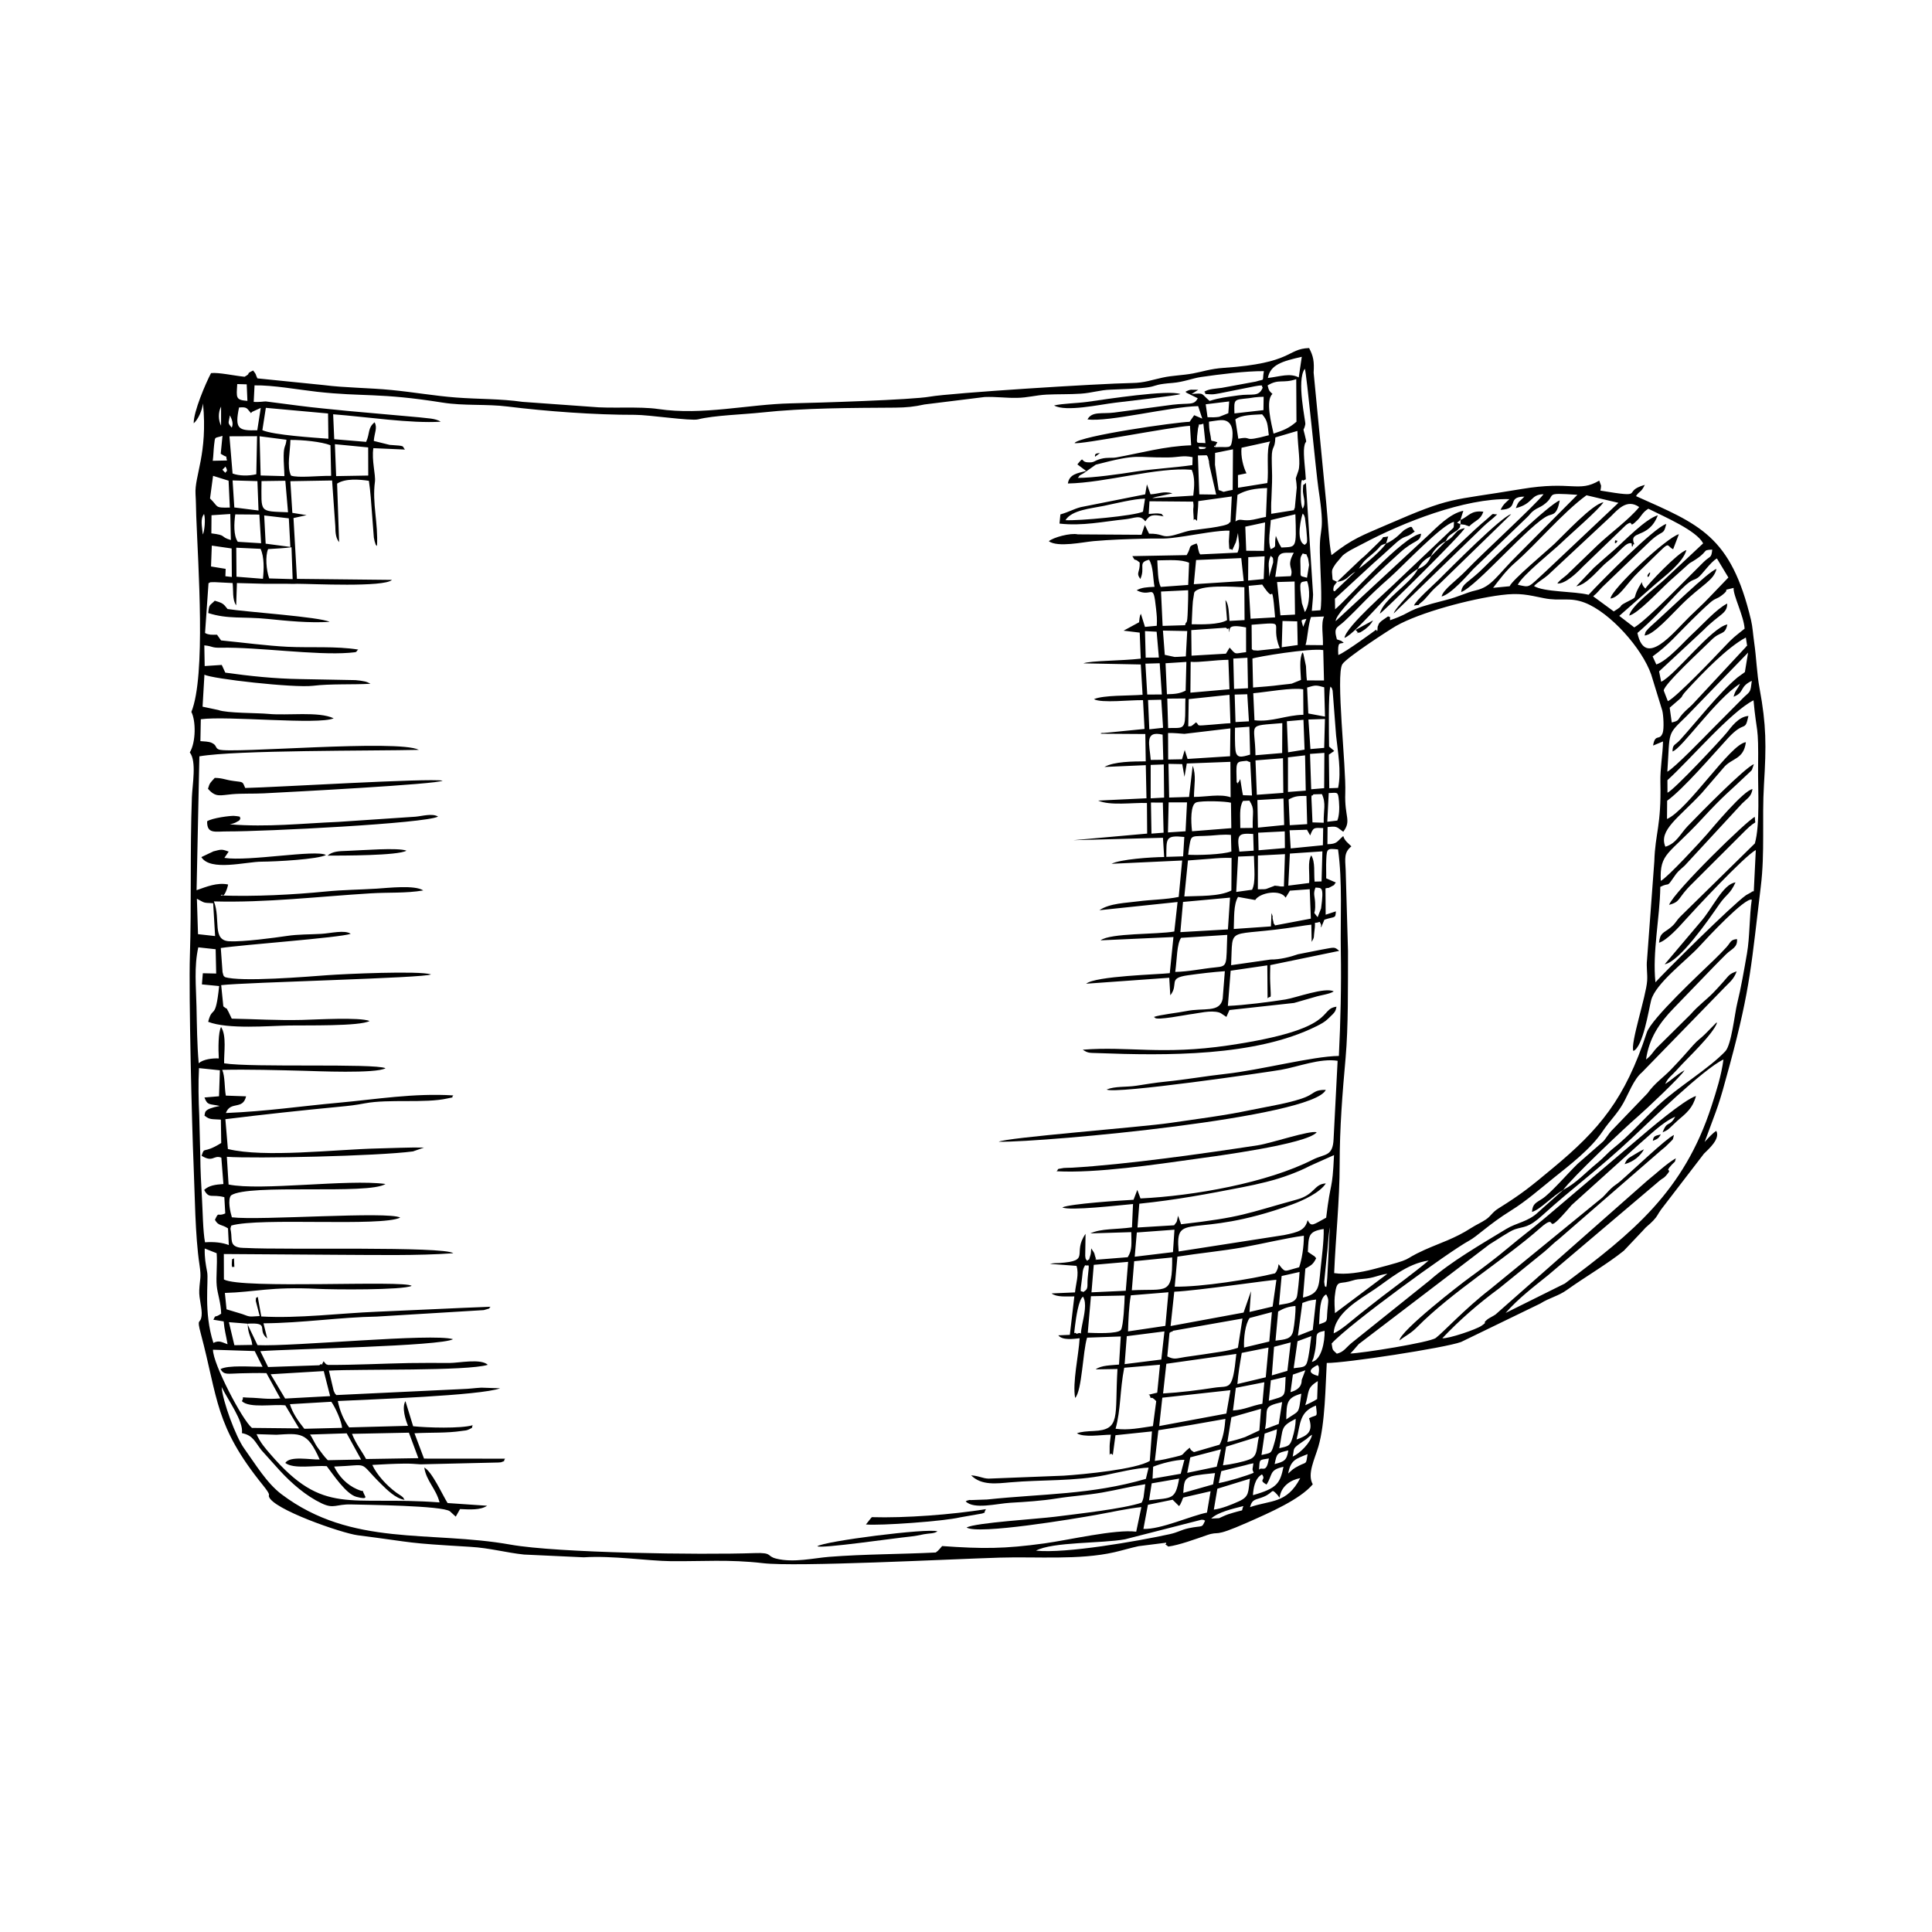 <?xml version="1.0" encoding="UTF-8"?>
<!-- Uploaded to: ICON Repo, www.svgrepo.com, Generator: ICON Repo Mixer Tools -->
<svg fill="#000000" width="800px" height="800px" version="1.1" viewBox="144 144 512 512" xmlns="http://www.w3.org/2000/svg">
 <g fill-rule="evenodd">
  <path d="m418.55 554.94c4.375-2.371 17.496-1.883 23.605-3.016l20.203-5.168c0.785-0.031 0.645 0.098 1 0.238-0.941 2.102-0.516 1.18-4.375 2.004-2.133 0.465-2.617 1.051-5.117 1.598-8.527 1.855-27.402 5.156-35.316 4.344zm46.426-8.508c1.805-1.707 5.731-2.609 8.539-3.312-0.871 1.855 1.043 0.527-4.016 2.172-0.832 0.277-1.746 0.742-2.43 1.043zm-1.121-1.578c-4.285 0.844-12.219 4.504-16.84 4.324l1.199-6.398 6.547-1.34 1.695 1.688c0.484-0.676 0.039 0.141 0.676-1.18 0.426-0.914-0.09-0.039 0.457-1.09l7.231-1.668-0.961 5.664zm1.824-0.785 0.934-5.543 8.637-2.656c-0.516 3.5-0.078 4.731-2.965 6.012-2.121 0.941-4.344 1.863-6.606 2.191zm-17.168-2.481 0.703-4.484 7.269-1.258c-1.012 5.664-1.844 5.039-7.973 5.742zm26.758 1.816c0.613-2.312 1.566-1.863 3.688-2.777 2.699-1.152 1.797-2.371 3.551-0.504l0.594 0.785c0.375-3.066 2.984-4.742 5.473-5.188-3.57 6.844-7.797 5.773-13.309 7.688zm-9.797-6.019-7.902 2.25c0.238-2.508 0.07-3.816 2.332-4.422 1.27-0.348 4.699-0.703 6.09-0.832l-0.516 3.004zm10.57 2.848c0.117-1.934 0.535-4.504 2.398-5.504 1.238 1.625-1.191 1.289 1.191 2.699 1.715-2.598 0.605-3.887 4.504-4.711-0.891 4.332-1.656 5.703-8.094 7.516zm-9.066-3.195 0.676-3.172 6.277-1.547c0.883-0.238 1.23-0.355 2.231-0.535-0.188 1.734-0.426 1.367 0.078 2.519-1.715 0.742-6.555 2.231-9.262 2.738zm10.68-3.539c0.219-2.856-0.129-2.547 2.609-2.996-0.645 4.246-1.875 1.984-2.609 2.996zm7.727 1c0.645-3.609 2.055-3.898 5.137-5.137-0.438 2.914-0.207 1.992-2.269 3.055-1.695 0.871-1.773 1.102-2.867 2.082zm-28.492 0.07-7.457 1.301 0.16-3.172c1.855-0.785 5.91-1.875 8.281-1.836l-0.98 3.711zm24.902-2.57c0.594-2.965 0.664-2.926 3.621-3.621-0.398 2.637-1.082 2.957-3.621 3.621zm-15.363 0.695-7.805 1.625 0.812-4.106 8.133-2.133zm1.676-0.367 0.832-4.949 8.699-2.707c-0.723 2.996-0.238 5.176-2.418 6.051-1.797 0.723-5.066 1.359-7.109 1.605zm18.465-2.32c0.465-2.074-0.059-1.992 1.637-3.262l2.043-1.41c0.098-0.078 0.219-0.199 0.316-0.277 0.742-0.594 0.238-0.27 1.141-0.844-0.355 2.102-3.195 4.938-5.137 5.793zm-8.262-0.418 0.832-5.672 3.262-1.152c-0.098 1.586-0.418 2.719-0.824 4.106-0.723 2.5-0.824 2.121-3.273 2.719zm-252.15-5.426 9.719-0.316 3.816 6.941-8.816 0.18c-1.062-1.051-1.598-1.914-2.449-3.016-1.109-1.43-1.539-2.809-2.269-3.789zm11.129-0.18 15.074-0.309 2.508 6.754-13.855 0.227c-1.27-2.34-2.648-3.918-3.731-6.676zm231.98 2.16 1.062-6.555 7.856-2.242-0.445 5.731-3.789 1.766c-1.586 0.535-2.996 0.953-4.68 1.301zm13.754 1.656c1.109-5.344 0.188-5.691 4.344-7.797 0.012 1.766-0.398 3.551-0.832 5.008-0.664 2.211-1.051 2.223-3.512 2.785zm-15.828-0.941-6.785 1.973c-1-0.633-0.793-0.586-1.129-1.18l-0.891 0.762c-1.328 1.238-0.527 1.09-3.004 1.688-1.895 0.457-3.461 0.832-5.344 1.051l0.941-8.133c3.254-0.484 6.117-0.973 8.895-1.438l8.867-1.559c-0.168 2.34-0.594 5.129-1.547 6.832zm23.711-7.012c1.238 3.688-0.566 4.652-3.301 5.633 1.051-4.285 0.742-7.309 5.137-8.996 0.406 3.473 0.355 2.211-1.836 3.363zm-8.023 1.516-3.629 1.367c0.992-5.644-1.012-5.852 4.531-7.172l-0.902 5.801zm1.992-1.211c0.078-4.484 0.16-5.742 3.988-6.812-0.785 5.762-0.406 4.266-3.988 6.812zm-264.04-4.027 10.969-0.645c0.973 1.34 2.758 5.148 2.836 6.914l-9.988 0.246c-1.773-2.211-3.164-4.305-3.816-6.516zm269.08 0.27c1.121-3.609 0.219-4.461 3.312-6.387l-0.168 4.75c-1.09 0.695-2.094 1.16-3.144 1.637zm-11.367-0.387c-3.043 0.555-4.652 1.578-7.797 1.785l0.762-6 7.547-1.488-0.516 5.703zm1.695-0.793 0.555-5.426 3.906-0.902c-0.297 5.644 0.27 4.898-4.461 6.328zm-11.246 3.391-17.793 3.312 0.824-7.516 18.059-1.992-1.09 6.199zm-18.316-5.535-2.312 0.555c0.109 0.059 0.309 0.051 0.375 0.277 0.426 1.469-0.09-0.484 1.668 1.418l-0.871 6.606c-3.324 0.465-6.555 1.18-9.898 0.703 1.418-5.156 1.109-10.145 2.289-16.164l9.48-0.812-0.734 7.418zm35.316-0.148 0.633-4.641 3.301-1.141-0.961 2.547c-0.07 0.227 0.336 2.359-2.977 3.234zm-270.27-4.731 14.074-0.844 1.688 6.637-11.922 0.645zm277.62 0.445c-3.066-0.793-2.191-1.926-0.16-2.906 0.219 0.426 0.316 0.051 0.367 1.121 0.031 0.594-0.129 1.25-0.207 1.785zm-41.117 4.641 0.863-7.863 18.547-2.617c-1.023 10.164-1.754 8.32-5.832 8.957-3.969 0.625-9.172 1.281-13.578 1.527zm32.938-5.988-4.117 1.199 0.586-7.566 4.422-1.172zm-284.73-5.602 11.066 0.355 2.082 4.164c-2.926 0.031-9.203-0.504-11.156 0.633 1 1.617 1.836 1.18 5.258 1.102 2.352-0.059 4.57-0.109 6.922-0.051l3.68 6.695c-3.539 0.328-5.324-0.129-8.23-0.188-2.727-0.07-1.129-0.445-1.953 0.922 1.965 1.953 8.508 0.723 11.516 1.121l3.641 6.098-12.496-0.129c-2.609-2.152-10.363-17.02-10.324-20.727zm279 7.309-7.516 1.785c0.219-2.785 0.625-5.117 1.16-8.25l7.082-1.418-0.723 7.883zm12.219-4.074c0.664-1.816 0.109 0.207 0.613-1.836 1.301-5.316-0.547-5.731 2.766-6.406 0.078 2.957-0.852 7.707-3.383 8.242zm-4.82 1.668 1.023-7.152 3.641-1.348c-0.227 2.012-0.477 3.945-0.785 5.582-0.527 2.777-0.883 2.547-3.879 2.914zm-35.078-2.301-9.719 1.219 0.574-7.41 9.977-1.27-0.832 7.457zm-247.09-9.898 4.969 0.398c0.078 2.965 0.941 3.324 1.219 5.625l-4.742 0.078-1.449-6.098zm267.39 6.793c-2.977 0.973-5.504 1.141-8.797 1.688-1.449 0.238-3.363 0.465-5.109 0.734-2.461 0.367-2.848 0.805-4.809-0.148l0.586-6.238c0.258-0.09 0.457-0.426 0.535-0.289 0.078 0.129 0.309-0.219 0.418-0.27l18.387-3.242zm8.312-1.668-6.684 1.598c-0.117-2.59 0.309-6.188 1.477-7.836l5.902-1.559zm-48.102-2.32 0.844-9.688 8.938-0.18c-0.02 1.598-0.336 8.242-1 9.105-0.852 1.129-7.043 0.832-8.777 0.762zm-2.957 0.297c-0.496-0.934-0.852 1.191-0.406-2.25 0.258-2.023 0.922-6.844 2.102-7.617 1.07 1.727 0.328 4.723-0.258 7.644-0.762 3.797 0.465 1.289-1.438 2.223zm62.578-1.051-3.926 1.547 1.18-8.699c1.715-0.594 1.516-0.633 3.641-0.902l-0.891 8.055zm-9.867 2.848 0.703-7.727c1.508-0.883 2.719-1.301 4.582-1.469 0.109 1.508-0.277 4.949-0.586 6.527-0.457 2.34-2.191 2.332-4.699 2.668zm11.543-4.332c0.238-3.648 0.117-6.973 1.883-7.934 0.793 1.457 0.566 1.457 0.328 4.254-0.277 3.152 0.297 2.816-2.211 3.68zm-40.73 0.406-9.898 1.469c0.098-3.164 0.227-6.656 0.742-9.559l9.969-0.812-0.812 8.906zm30.109-5.555 0.703-7.656 4.75-1.07c-0.039 1-0.496 6.129-0.762 6.742-0.676 1.586-2.809 1.625-4.691 1.984zm-1.688 0.438-6.129 1.438 0.406-5.516-1.973 5.672-19.34 3.57 0.973-9.094c6.012-0.246 26.332-3.262 27.066-3.144l-1 7.07zm16.523 1.746c-0.078-1.23-0.188-3.172-0.059-4.363 0.484-4.562 1.031-3.301 3.75-4.008 1.746-0.457 1.516-0.555 3.602-0.695 3.262-0.227 3.938-1.023 6.613-1.367zm-55.438-5.93-9.086 0.418 0.605-7.289 9.105-0.793-0.625 7.668zm-11.336 0.355c-0.477-0.754-0.953 1.289-0.258-3.68 0.199-1.41 0.051-2.223 0.824-3.441 1.102 0.387 1.141-1.129 0.695 3.254-0.246 2.379 0.375 3.016-1.258 3.867zm-232.75-11.555 3.164 1.25c0.227 3.086-0.219 6.238 0.02 8.648 0.207 2.16 1.109 4.441 1.172 7.379-1.953 1.348-1.289 0-2.062 1.598l2.727 0.445c0.199 2.352 0.633 3.668 1.031 6.051-1.496-0.504-2.231-1.141-3.75-0.348-2.668-8.191-1.219-16.473-1.656-18.773-0.406-2.184-0.703-3.758-0.645-6.246zm245.69 11.066 0.625-7.695 10.066-1c0.07 10.207-1.289 8.23-10.691 8.699zm53.496 11.414c0.238-5.344 6.766-8.938 10.762-11.613 3.828-2.559 8.578-6.863 14.41-7.676-4.164 3.481-8.312 6.457-12.406 9.602-2.371 1.824-3.828 3.016-6.012 4.731-1.586 1.25-4.898 4.215-6.754 4.957zm-1.984-12.227c-0.289-0.457-0.328 0.418-0.527-1.438l0.633-6.277c0.328-2.352 0.477-6.387 0.891-8.191-0.309 2.629-0.586 14.914-1 15.906zm-6.16 2.758 0.633-7.676c1.469-0.883 1.973-0.961 2.875-2.758-0.703-0.844-0.219-0.309-0.953-0.844l-1.258-0.852c0.219-4.293 0.078-5.387 4.195-6.051 0.09 3.113-0.516 7.559-0.844 10.762-0.465 4.582-0.289 6.387-4.652 7.418zm-1.012-8.043c-3.699 0.98-3.519 1.32-4.57 0.27l-0.871-1.09c-0.098 0.445-0.117 0.883-0.289 1.289-0.387 0.922-0.227 0.527-0.664 1.141-6.328 1.559-19.527 3.66-26.578 3.531l0.715-7.953c5.883-0.934 11.801-1.477 17.324-2.461 5.285-0.953 11.555-2.488 16.184-3.086 0.02 3.004-0.555 6.367-1.25 8.359zm-33.434-4.008-10.137 1.219 0.555-6.426 9.977-0.734-0.398 5.941zm2.16-7.379-0.812-2.262c-0.484 2.203-0.16 1.27-1.043 2.527l-9.711 0.594 0.484-6.309c9.84-1.012 18.168-2.59 27.344-4.375 4.137-0.805 8.59-1.824 12.535-3.324 2.031-0.762 3.473-1.359 5.484-2.398l6.238-2.785c-0.477 10.078-0.832 6.129-2.082 16.582-3.473 1.855-3.898 2.59-4.918 0.656-0.664 2.699-2.441 3.172-6.238 3.957l-27.938 4.344c-1-11.129 3.539-2.816 30.02-12.438 2.894-1.051 7.43-3.144 8.984-5.594-3.144 0.141-2.856 2.938-7.598 4.246-13.766 3.797-14.469 4.691-30.754 6.574zm-258.83-33.602c0.812 2.172 1.348 1.645 4.055 2.242-4.523 0.883-3.758 1.746-4.055 2.547 1.418 1.16 1.883 0.902 4.356 1.082l0.09 6.188c-4.898 3.074-4.375 0.754-5.195 3.391 3.094 1.902 3.133-0.316 5.227 0.496l0.547 6.992c-2.152 0.148-3.848 0.375-5.098 1.559 1.32 2.488 2.004 1.043 5.344 1.926l0.246 4.293c-2.203 1.012-1.605-0.723-2.738 1.707 0.953 1.695 1.656 1.082 3.461 2.262l0.219 4.422c-1.688-0.656-3.797-0.902-6.309-0.734-0.555-2.875-0.613-8.41-0.805-11.594-0.219-3.957-0.426-7.34-0.445-11.336l-0.277-10.652c-0.188-4.008-0.289-8.59-0.07-12.574l5.535 0.574-0.227 6.883zm344.8 57.125c3.492-3.969 7.43-6.914 11.266-10.016l29.672-25.152c0.844-0.664 0.973-0.535 1.625-1.281 2.094-2.398-0.844-0.316 1.527-2.894 0.863-0.934 0.723-0.348 1.043-1.668-2.418 1.379-5.137 3.988-7.527 5.891l-40.254 35.504c-0.695 0.477-1.766 0.98-2.102 1.258-1.816 1.488 0.445 0.309-1.637 1.746-1.41 0.973-8.656 3.43-10.363 3.293 4.594-4.859 9.492-9.113 15.074-13.23l11.871-9.621c1.387-1.141 2.418-2.269 3.926-3.422l27.242-23.645c0.914-0.742 1-0.773 1.797-1.598 1.348-1.41 1.109-0.754 1.477-2.359-2.121 0.961-11.148 9.629-14.203 12.25-1.051 0.914-1.539 1.051-2.527 2.004-0.992 0.961-1.172 1.281-2.211 2.301l-29.871 24.418c-6.379 4.91-12.438 11.426-14.301 12.824-1.578 1.191-19.648 4.066-22.652 4.125 0.891-0.891 1.32-1.477 2.231-2.5l34.641-26.422c1.688-0.992 5.277-3.5 6.754-3.996 2.519-0.844 3.473-0.227 7.438-3.848 7.856-7.152 14.422-11.762 23.672-20.441 4.484-4.203 18.961-18.309 24.148-20.707-0.574 4.332-1.883 8.379-3.144 12.277-7.328 22.703-20.918 33.641-38.887 47.09l-15.73 7.816zm-87.531-90.398c0.496-3.43 0.387-7.398 1.559-9.035l12.227-0.785c-0.316 8.133 0.227 8.293-3.164 8.617-3.648 0.355-6.973 1.129-10.621 1.199zm-259.27-19.391c2.211 1.129 1.418 1.051 4.312 1.18l0.516 8.707-4.531-0.504zm284.63 7.328-9.848 0.684c0.141-2.887-0.117-6.387 1.129-8.5l4.551 0.824c1.23-1.984 6.703-2.926 8.062-0.625l0.902-1.469c0.051-0.078 0.148-0.258 0.227-0.387l5.258-0.387 0.297 7.797-9.48 1.797c-0.961-1.688 0.07 0.961-0.594-1.586-0.246-0.941 0.238-0.227-0.355-1.688zm-11.395 0.793-12.605 0.723 0.703-8.004 12.457-1.141zm23.773-3.234c-1.598-2.113-0.477 0.051-0.664-3.84-0.078-1.773-0.586-2.34 0.098-4.016 1.668 0.148 2.269-0.348 1.477 5.535l-0.914 2.32zm-35.324-5.504 0.961-9.531c2.004-0.148 4.621-0.348 5.871-0.445 1.844-0.16 3.797-0.316 5.684-0.227l-0.051 8.629c-3.234 1.676-8.648 1.387-12.465 1.578zm13.754-1.191 0.496-9.371 4.195-0.168c0.051 3.293 0.504 7-0.496 8.957l-4.195 0.586zm12.637-1.457c-1.219 0.059-1.281-0.109-1.559-0.117-1.449-0.078-0.289-0.246-1.379 0.117-2.102 0.715-1.172 0.773-3.969 0.754l0.02-8.945 7.16-0.367-0.277 8.559zm6.684-0.914-5.523 0.703 0.418-8.5 8.617-0.586-0.219 7.965-1.844 0.051c-0.246-2.281 0.238-5.148-0.891-6.953-1.031 1.637-0.355 4.781-0.555 7.32zm-32.055-7.488c0.109-0.934 0.16-1.367 0.309-2.289 0.555-3.254 0.484-2.441 5.664-2.785 1.211-0.078 3.41-0.367 5.356-0.18l0.117 4.394c-2.352 0.824-8.875 1.012-11.445 0.863zm13.566-0.824c-0.754-4.66-0.199-4.91 3.66-4.68l0.129 4.422zm-14.914 1.25-4.441 0.141c0.039-4.871-0.316-5.801 4.762-5.277l-0.316 5.137zm20.004-1.605-0.109-4.66 7.043-0.355 0.039 4.422zm8.508-0.496-0.289-4.809 4.602-0.141 0.852 1.508c0.832-2.184 0.98-2.043 3.441-1.953l-0.07 4.551-8.539 0.844zm-37.031-12.16 3.152 0.02 0.199 7.973-3.215 0.246-0.141-8.242zm10.891 7.617c-0.328-2.688-0.426-7.141 1.129-7.656 1.508-0.496 7.727-0.309 9.184 0.09l0.09 6.742zm17.316-8.281 6.914-0.398 0.18 7.023-6.953 0.695zm-3.816 0.238 1.695-0.078c1.508 2.332 0.773 2.867 0.883 7.231l-3.293 0.039c0.031-3.035-0.348-5.434 0.715-7.191zm12.098-0.387c1.824-0.992 2.648-0.922 4.711-0.941l0.199 7.477-4.621 0.289zm6.555-1.359 2.262-0.059c1.16 2.559 0.398 4.117 0.477 7.586l-2.977-0.09c-0.07-1.387-0.098-2.578-0.16-3.809-0.258-4.93-0.078-2.59 0.398-3.629zm6.336 6.953-2.648 0.316 0.375-7.606c2.461-0.098 2.469-0.457 2.719 2.242 0.168 1.797 0.051 3.906-0.445 5.047zm-40.215 2.836-4.66 0.309 0.18-7.965h4.871l-0.387 7.656zm-9.242-17.582 3.473-0.129 0.09 8.785-3.559 0.199v-8.855zm36.387-2.004 4.531-0.535 0.18 9.352-4.711 0.355zm5.84-0.914 3.809-0.277-0.059 9.352-3.43 0.297-0.316-9.371zm-14.449 1.715 7.289-0.574 0.09 9.184-7.023 0.504zm-4.988 5.82c-0.141-5.008-0.258-5.426 1.707-5.613 1.688-0.168 0.574-0.098 1.895 0.246l0.457 8.848-2.379-0.07c-0.117-0.297-0.547-3.125-0.734-4.293-0.09 0.168-0.348 0.734-0.398 0.773-0.863 0.715 0.496 0.605-0.547 0.109zm-12.613 3.867-5.277 0.16-0.18-8.926 3.648 0.07 0.594 3.371 0.613-3.539 11.555-0.438 0.059 9.391c-2.707-0.973-6.773-0.07-9.719-0.098 0.031-3.086 0.656-5.723-0.336-8.25l-0.961 8.262zm-7.012-16.512 0.18 6.664-3.324 0.039c-0.309-4.055-1.773-7.856 3.144-6.703zm19.191-1.824 3.797-0.27 0.207 7.387c-2.332 0.703-3.582 1.023-3.887-1.152-0.16-1.141-0.16-4.699-0.117-5.969zm14.055 6.508-0.316-8.23 4.394-0.387 0.297 7.914zm-28.105 1.844-3.668 0.07-0.031-7.023c1.438-0.059 3.441 0.168 4.324 0.219l12.199-1.449-0.09 7.379-11.258 0.715-0.762-2.371zm38.977-3.363c-0.039-2.758-0.246-14.371 0.367-15.898 0.277 0.406 0.277 0.039 0.574 1.062l0.914 11.902c0.438 4.324 1.449 9.41 0.535 13.883l-2.34 0.09-0.109-8.906 1.43-0.98-1.367-1.152zm-12.398-6.219-0.039 7.926-7.07 0.594c-0.098-8.699-2.59-7.695 7.109-8.52zm6.922-0.953 4.375-0.141-0.199 7.656-3.641 0.316-0.535-7.836zm-37.18 2.269-0.227-7.805 4.809-0.039c-0.078 1.598 0.02 4.492-0.148 5.832-0.297 2.5-1.637 1.875-4.434 2.012zm17.633-8.875 3.344-0.09 0.438 7.18-3.559 0.188-0.219-7.281zm-12.297 8.43 0.117-7.231 10.809-1.141 0.246 7.527c-1.645 0.07-2.984 0.238-4.551 0.355-5.129 0.398-3.402 0.367-4.551-0.594-0.059 0.059-0.902 0.754-0.914 0.762-0.586 0.277 0.129 0.219-1.16 0.316zm127 17.574-0.02-3.312c5.941-5.406 16.762-18.109 22.82-21.176 0.832 9.195 1.359 5.969 1.211 17.781-0.07 5.801 0.555 15.094-0.852 20.141l-19.488 19.133c-1.605 1.559-1.32 1.934-2.977 3.262-1.695 1.359-2.688 1.27-2.938 3.926 2.023-0.586 5.316-4.184 6.734-5.793 2.289-2.578 15.957-17.258 18.914-18.766l-0.535 10.898c-0.328 0.09-0.527 0.059-0.594 0.246l-1.457 0.812c-3.641 2.539-21.996 20.777-24.012 23.09-0.844-8.031 1.16-16.93 1.289-25.289 2.57-1.309 1.578 0.348 3.473-2.418 1.211-1.773 1.238-1.617 2.996-3.215l15.195-16.453c1.469-1.469 2.441-1.797 2.766-3.828-2.301 0.309-10.395 10.016-12.109 12.012-1.516 1.754-10.531 11.562-12.199 12.309-0.309-7.496 2.082-6.852 10.918-16.422 6.059-6.566 7.238-7.18 11.98-11.754 1.645-1.586 1.012-0.684 1.773-2.738-2.269 0.812-14.094 12.812-17.516 16.383-1.945 2.012-3.004 4.613-5.93 5.484-1.883-4.394 3.59-7.707 9.629-14.211l5.762-6.695c2.152-2.668 5.336-2.094 5.941-6.793-4.066 0.387-15.273 17.852-20.906 20.352l0.039-4.84c4.383-3.203 11.949-12.039 16.105-16.562 4.551-4.957 4.461-1.379 5.434-5.902-2.656 0.16-4.641 3.066-5.754 4.441-1.496 1.844-14.082 15.324-15.699 15.887zm-95.504-27.867c2.289-0.684 2.281-0.676 4.531-0.07l0.207 7.766-4.422-0.824zm-13.945 8.668-0.328-7.16c3.738-0.336 10.312-1.566 13.238-1.043l0.051 6.754c-4.551 0.059-8.391 1.992-12.961 1.449zm-28.215-5.367 3.512-0.078 0.477 7.438-3.648 0.406-0.336-7.766zm109.98 129.87-6.547 5.832c-2.648 2.57-5.754 2.797-8.527 4.492-6.863 4.184-14.578 8.598-20.23 13.578l-20.777 16.652c-1.477 1.219-1.945 2.32-3.859 2.809-1.301-1.219-1.051-0.805-1.379-2.699 4.723-5.207 31.281-24.465 36.348-27.203 2.312-1.238 5.195-4.312 11.195-8.043 4.008-2.488 7.734-5.773 11.215-8.57 4.324-3.473 9.859-7.668 13.043-12.398 1.992-2.965 3.797-4.484 5.516-7.539 1.289-2.301 2.777-6.336 4.891-8.074l22.027-22.641c1.281-1.34 2.352-2.074 3.106-4.156-2.012 0.664-2.043 1.102-3.461 2.676-0.973 1.082-1.695 1.914-2.699 2.938-1.953 2.004-3.887 3.312-6.07 5.801l-8.816 8.719c-1.211 1.23-1.488 2.113-2.977 3.223 0.805-5.602 3.473-9.609 7.32-13.578l10.551-10.93c1.27-1.258 2.082-2.172 3.371-3.41 1.496-1.449 3.043-1.754 2.867-3.988-1.836 0.16-1.578 0.832-2.894 2.25-1.23 1.309-1.797 1.902-3.074 3.144-3.668 3.551-16.75 15.711-17.941 19.367-5.742 17.562-12.496 25.668-25.031 36.039-5.672 4.699-7.805 6.527-14.301 10.582-1.637 1.023-1.953 2.004-3.293 2.914-1.219 0.824-2.578 1.398-3.969 2.289-4.363 2.816-8.223 3.938-12.316 5.781-6.703 3.035-1.727 2.012-13.488 5.098-3.352 0.871-7.34 1.539-10.453 1.051 0.387-9.5 1.457-19.23 1.457-28.852 0.012-9.75 0.723-18.703 1.578-28.234 0.734-8.34 0.605-18.637 0.633-28.305l-0.613-21.391c-0.16-3.215-0.477-4.66 1.508-6.316-0.812-0.832-1.785-1.449-2.152-2.727-1.746 1.508-1.586 2.113-4.195 2.16l0.039-4.543c0.871-0.059 1.598-0.219 2.352 0.02 0.148 0.051 0.277 0.141 0.418 0.199l1.387 1.031c2.25-3.016 0.289-3.848 0.535-10.285 0.258-6.871-2.57-31.27-0.773-34.125 1.121-1.785 12.613-9.215 14.211-10.125 6.277-3.582 19.746-7.172 27.867-8.203 4.969-0.633 7.07-0.031 11.395 0.844 4.305 0.863 6.676-0.375 10.75 1.18 6.754 2.59 15.223 12.098 17.633 19.082l2.926 9.52c0.309 1.191 0.504 4.801 0.109 5.902-0.812 2.262-2.004 0.02-2.547 3.363l2.629-1.09c-0.059 3.41-0.785 7.191-0.695 10.828 0.27 11.574-1.379 13.43-1.605 20.926l-1.934 26.121c-0.219 1.914 0.16 3.668 0.031 5.562-0.258 4.035-4.543 16.762-3.641 18.594 2.57-1.129 4.055-10.918 4.699-13.438 1.152-4.473 9.441-10.613 12.773-14.27 2.094-2.301 12.07-12.992 13.895-12.398-0.656 4.394-0.504 9.898-1.27 14.27-0.742 4.266-1.586 9.184-2.598 13.258-0.664 2.707-1.508 10.93-3.144 12.664-4.324 4.57-12.438 9.402-17.543 14.121-4.184 3.867-7.754 8.121-12.148 11.594-1.41 1.109-2.481 2.449-4.125 3.789-3.481 2.836-5.582 5.375-9.184 7.25zm-104.97-131.4-0.367-8.211 5.523-0.355-0.199 7.606c-1.578 0.805-2.836 0.914-4.957 0.961zm6.219-0.418 0.07-8.172c2.211 0.219 6.445-0.504 9.996-0.535l0.289 7.797-10.355 0.914zm11.375-9.035 3.738-0.219 0.148 8.082-3.688 0.188-0.199-8.055zm116.39 24.625c2.43-0.703 11.316-13.734 17.891-17.969-0.805 1.797-1.172 1.508-1.707 3.461 3.023-1.172 1.449-2.629 4.828-4.215-0.355 2.945-0.316 2.738-2.012 4.254l-8.461 8.508c-2.184 2.211-9.957 10.273-11.91 11.324 0.742-11.098-0.199-9.551 5.109-14.746l16.293-16.828-0.852 5.168-1.945 1.41c-4.871 4.055-11 11.91-15.172 16.504-1.449 1.598-2.043 1.152-2.062 3.133zm-139.69-23.277 3.789-0.109 0.566 8.281-3.867 0.012-0.484-8.184zm-0.109-8.629 3.086 0.168 0.594 6.844-3.492 0.02zm41.336 12.941-2.441 0.98c-0.98 0.16-2.113 0.219-3.016 0.348-2.34 0.328-4.82 0.484-7.238 0.684l-0.168-7.668c0.914-0.438 15.363-2.848 18.766-2.25l0.199 8.055-4.531-0.02c-0.188-1.547-0.148-2.43-0.246-3.809l-0.695-3.273c-0.031-0.09-0.148-0.227-0.238-0.336-0.891 1.754-0.496 4.742-0.387 7.289zm98.262 11.277-0.547-3.918c5.195-4.414 1.805-1.707 4.731-4.871 3.969-4.285 10.551-11.137 15.453-13.727l0.336 2.184c-0.109 0.117-0.277 0.129-0.336 0.336l-14.211 15.273c-0.902 0.891-1.645 1.43-2.59 2.488-1.43 1.617-0.703 1.727-2.836 2.231zm-111.34-25.895c10.125-0.785 4.594-0.762 7.457 6.219l-5.812 0.625c-2.055-0.098-0.98-0.18-1.598-0.348l-0.051-6.496zm-5.93 1.992c0.316-0.703-0.805-2.32 4.453-1.289l0.012 6.555c-3.215 0.348-2.527 0.844-4.363-1.211l-0.98 1.617-9.113 0.527-0.07-6.773 9.184-0.645c0.934 1.07 0.605-1.023 0.883 1.219zm25.121-4.184c-0.883 1.824-0.188 5.195-0.297 7.598l-4.602-0.039c0.547-1.805 0.645-5.148 1.438-7.418zm-11.008 1.191 3.898 0.098 0.129 6.277-4.227 0.586zm-31.688 2.547 6.438 0.117-0.367 6.715c-0.883 0.031-2.152 0.16-2.984 0.148l-2.598-0.555-0.484-6.426zm60.199-2.766-1.102 0.805zm-23.027 1.773c-0.484-1.945-0.883-1.746 0.852-2.121zm-10.871-11.215c0.289 0.406 2.082 3.242 2.488 2.481 0.445-0.852 0.852 5.473 0.934 6.219l-6.496 0.367-0.496-8.727 3.57-0.336zm-19.617 1.508c0.039 1.707-0.039 3.402-0.09 5.117-0.148 4.84-0.445 2.609-0.715 4.156l-5.961 0.18-0.426-9.105zm123.09 17.543c4.285-3.086 6.566-5.93 10.246-9.531 1.863-1.824 3.144-3.094 4.91-4.652 1.508-1.34 1.773-0.934 3.152-1.984 2.906-2.211-0.793-0.973 3.164-1.992-0.227 1.797 2.699 7.43 2.906 10.809-2.609 2.082-3.016 2.289-5.406 4.84-2.34 2.5-12.895 13.539-14.938 14.371l-1.09-2.809c0-1.645 10.582-11.344 12.535-13.32 2.59-2.617 3.621-1.141 4.332-4.203-4.144 0.723-13.906 13.508-17.543 15.184l-0.555-2.746 11.703-10.891c4.402-4.461 6.328-4.312 6.356-7.09-2.867 1.43-6.625 5.684-9.293 8.121-2.152 1.984-6.516 7.051-9.5 8.023l-0.98-2.133zm-122.15-8.527c0.109-2.055 0.141-4.074 0.316-6.117 0-0.02 0.336-2.223 0.355-2.262 1.102-2.242 10.781-1.527 13.289-1.43l0.051 8.707-3.996 0.219c-0.168-1.984-0.141-4.394-1.07-5.516l0.426 5.316c-2.191 1.25-6.922 1.129-9.371 1.082zm29.207-5.582c-0.832-6.445-0.496-5.426 1.348-5.871 0.832 1.883 0.824 6.219-0.566 8.23l-0.785-2.359zm-6.586-5.602 4.652-0.141 0.109 8.766-3.867 0.199-0.891-8.828zm-30.832 1.289c-0.805-1.637-0.762-4.75-0.902-7.031 3.113-0.031 6.238-0.309 8.422 0.625l-0.238 5.883-7.281 0.527zm21.344-7.637 0.656 6.07-13.23 0.852 0.605-6.406zm104.99 19.844c3.828-3.301 6.941-6.676 10.254-10.176 4.402-4.641 4.246-3.422 5.762-4.473 1.102-0.762 3.371-4.195 5.047-5.098l3.043 5.047-5.129 5.344c-1.645 1.746-3.383 3.281-5.148 5.019-4.402 4.312-11.82 13.855-13.836 4.332zm-89.289-17.496c-0.09-2.481-0.078-2.527 0.594-3.582 1.477 0.574 0.594-0.398 1.359 1.16 0.098 0.18 0.309 1.766 0.316 1.895l-0.547 3.391c-2.141-0.625-1.625 0-1.727-2.867zm-13.844-2.59 4.332-0.227-0.246 6.031-4.125 0.387 0.039-6.188zm-268.19-2.508 6.438 0.297c1 2.141 0.902 5.434 0.633 7.945l-7.012-0.555zm291.72 9.043c2.766-0.336 2.699-1.488 4.879-2.727l-5.496 5.227c-0.039-0.07-0.594 0.227-0.27-1.18 0.02-0.078 0.117-0.27 0.141-0.336l0.742-0.98zm-18.012-1.328c0.129-2.469-0.535-3.5 0.438-5.582 0.504 0.684 0.656 0.078 0.645 1.766zm-280.19-8.27 5.258 0.754 0.051 7.559-1.707-0.199 0.07-1.953-3.879-0.633 0.207-5.523zm282.59 3.106c0.703-1.566 1.965-1.121 4.144-1.238-0.039 0.109-0.129 0.258-0.16 0.309-1.863 3.559 0.18 3.641-0.625 5.922l-4.117 0.18 0.754-5.168zm-267.67-2.184c2.727-0.18 4.195-0.227 6.199-0.484l0.309 8.441-6.219-0.18c-0.773-2.231-1.082-5.902-0.289-7.773zm264.21-7.07-0.297 7.547-4.699-0.039-0.246-6.379 5.246-1.129zm32.082 5.574c-1.367 1.965-5.148 5.207-7.231 6.684 1.309-2.055 1.676-2.301 3.383-3.719 3.144-2.609 1.586-2.231 3.848-2.965zm-21.539 0.367c-2.656-0.934-0.773-7.934-0.566-8.293 0.328 0.477 0.289 0.117 0.594 1.172l0.355 2.906c0.406 4.344 0.18 3.492-0.387 4.215zm-282.79-0.812c-1.152-1.707-0.992-4.879-0.664-7.258l6.387 0.051 0.465 7.598-6.188-0.387zm280.28-7.289c0.316 9.312 0.258 8.578-3.711 8.816-0.695-1.129-0.941-1.766-1.469-3.094-0.547 2.984 0.504 2.688-1.359 3.531-0.824-2.012-0.09-5.336 0.02-7.715l6.516-1.539zm-287.24 0.258 4.981-0.328 0.148 6.902c-3.113-0.934-0.852-1.238-5.168-1.773zm13.965 0.059 6.527 0.762 0.406 7.578-6.547-0.863zm-16.273 5.039c-0.18-2.184-0.742-4.047 0.336-5.434 0.445 1.398 0.098 4.711-0.336 5.434zm274.2-10.492c2.242-1.309 4.613-1.707 7.856-1.816l-0.309 7.656c-1.477 0.238-3.086 0.762-4.363 0.863-2.203 0.168-2.449-0.535-3.711 0.336l0.527-7.043zm-45.582 6.703c1.668-2.699 6.766-3.094 10.078-3.777 2.914-0.594 8.113-1.902 11.008-1.934l-0.547 3.461c-2.371 1.109-16.918 2.441-20.539 2.25zm124.17 17.453c1.082-1.129 2.617-1.953 3.68-2.887l16.672-15.551c1.836-1.816 4.266-4.781 7.527-2.488-2.629 3.262-7.992 7.172-11.129 10.195l-8.055 7.773c-0.902 0.793-1.855 1.328-2.508 2.289 2.074 0.16 5.188-2.816 6.644-4.363l11.523-11.117c2.449-1.836 0.297 1.43 3.094-1.359 0.992-0.98 1.27-2.012 2.848-2.977 4.551 2.269 12.742 5.781 14.527 9.172l-10.117 9.473c-2.32 2.203-8.914 6.992-9.48 9.668 2.281-0.527 7.559-6.227 10.621-9.066l5.344-4.789c5.793-3.324 2.887-3.481 6.039-3.629-0.238 2.391-0.477 1.527-2.332 3.344-3.68 3.59-15.023 15.41-18.328 17.277l-3.977-3.055 9.512-8.359c2.688-2.32 7.32-5.711 8.281-9.066-2.031 0.387-10.621 9.461-10.859 10.195-1.043-0.961-0.891-1.637-0.934-1.746-2.828 4.492-0.914 3.719-2.977 4.769-4.473 2.25-0.832 0.793-4.484 3.023l-5.465-4.008c1.16-0.922 1.496-1.508 2.449-2.469l12.121-11.633c3.969-3.867 3.977-1.715 4.82-5.066-3.074 0.773-17.453 15.352-20.598 18.766-3.797-0.961-11.871-0.684-14.469-2.32zm-330.2-19.547c-7.754-0.316-7.062 0.258-7.023-8.262l6.309-0.09zm-14.688-8.441 6.574 0.188 0.297 7.785-6.418-0.812-0.457-7.16zm334.04 28.473c1.707-2.242 3.551-4.691 5.691-6.547 5.84-5.059 12.676-13.34 19.062-17.992l8.461 2.004-19.191 18.109c-4.949 4.512-4.066 4.344-7.477 3.609 1.219-2.559 9.281-8.938 11.406-10.988 2.57-2.488 9.977-8.836 11.297-10.871-2.836 0.406-10.246 8.391-12.914 10.938-1.773 1.695-11.504 9.84-11.93 11.305l-4.402 0.426zm-339.22-29.691 4.117 1.289 0.328 7.121c-4.184 0.109-2.914-0.18-5.246-2.41l0.805-6zm311.93 38.25c-0.246-1.449 0.762-0.367-0.535-1.012-0.625 0.484-1.816 1.18-2.184 1.625-0.625 0.785-0.117 0.219-0.574 1.102-0.059 0.129 0.031 1.945-0.387 0.793 0 0-8.211 6.078-10.047 6.723-0.219-3.75 0.398-2.856 1.438-3.242-0.109-0.098-0.277-0.227-0.348-0.277-0.07-0.039-0.258-0.199-0.336-0.238l-1.129-0.387c-0.941-3.324 0.031-2.965 1.992-4.801 4.68-4.394 5.582-5.91 12.098-11.633 3.223-2.836 13.836-14.102 16.938-14.699-0.129 1.992 0.207 1.152-1.281 2.648l-13.348 12.664c-2.449 2.488-13.895 12.328-14.391 15.422 3.055-0.953 14.578-15.609 19.449-18.27 0.785-1.625 2.043-2.707 3.461-3.363 0.633-1.496 2.121-3.133 3.898-3.957 0.734-1.449 0.832-1.398 2.203-2.359 0.633-0.438 0.824-0.426 1.27-0.98 0.832-1.051 0.07 0.227 0.457-1.211l-0.902-0.355 0.902-0.762 0.762-2.418c-3.539 0.695-6.973 4.324-9.473 6.676l-24.355 22.562c-0.051-2.719 14.848-16.176 16.957-18.09 4.066-3.68 5.356-2.648 5.684-5.066-4.621 0.367-19.547 17.387-22.789 20.023l-0.051-2.809 10.254-9.441c1.734-1.539 3.332-2.938 5.027-4.531 3.777-3.539 3.074-1.598 5.883-3.848-1.121-0.934-0.117-1.945-2.668-0.457-0.762 0.438-2.281 2.559-4.93 3.641l0.547-1.855c-2.34 0.465-0.547-0.367-2.231 1.281-0.547 0.527-1 0.992-1.746 1.707-1.379 1.328-2.191 2.191-3.223 2.996l-6.356 6.051-1.172-0.586c-0.168-2.609-0.484-2.269 0.844-4.254l1.805-2.141c1.449-1.23 3.281-2.031 5.356-3.133 10.66-5.664 26.918-12.078 38.867-11.82-0.812 0.793-1.605 1.25-2.352 2.836 5.277-0.227 1.348-3.441 6.289-3.5-1.41 1.539-1.438 0.922-2.262 3.055 4.691-1.16 3.816-3.648 7.359-3.688-2.488 3.184-15.711 15.195-20.5 20.191-2.578 2.688-6.148 5.078-6.516 6.914 2.539-0.625 6.793-5.574 8.398-7.281l14.152-13.617c0.953-0.863 0.934-1.211 1.965-1.953 0.934-0.664 1.539-0.754 2.488-1.43 3.867-2.766-0.566-3.293 8.977-2.668l-15.648 15.75c-5.731 5.633-6.961 8.609-11.324 9.59-2.469 0.555-4.531 1.695-7.695 2.488-12.238 3.094-8.004 2.984-14.965 5.406zm-50.938-43.648 2.34-0.051c0.375 0.664 0.188-0.039 0.547 1.41 0.336 1.348-0.227-0.922 0.238 1.578l1.715 7.43-4.473-0.059-0.367-10.305zm-228.7-2.984 8.816 0.852 0.02 7.457-8.508 0.148-0.328-8.461zm-11.645 8.312c-1.16-2.469-0.18-6.336-0.148-9.441 3.234-0.031 8.184 0.465 10.613 1.398l0.18 8.121c-3.301-0.051-8.887 0.605-10.641-0.078zm-17.137-1.051c-0.012-0.09-0.168 0.219-0.246 0.328-1.238-1.238-0.703-0.605 0-1.668 0.754 1.141 0.246 1.379 0.246 1.34zm230.42-1.836c11.762-3.066 10.176-1.797 19.23-1.914 2.707-0.031 3.84-0.613 6.426-0.078l-0.051 2.102c-5.086 0.734-10.465 1-15.074 1.727-4.074 0.656-11.504 1.695-15.293 1.668 0.742-0.785-0.168-0.297 1.516-1.219l3.242-2.281zm36.359-4.066-0.078 10.75c-3.531 0.605-1.488 0.742-3.711 0.039l-0.98-6.695 0.031-3.144 4.742-0.953zm-270.37 3.035c0.188-1.34 0.199-2.809 0.355-4.156 0.289-2.469 0.07-1.727 2.223-2.449l-0.465 4.742c2.301 1.496 1.09-0.059 1.668 1.785l-3.777 0.078zm261.22-3.75 2.074 0.188c-0.398 0.258-0.012 0.367-1.031 0.445-1.32 0.098-0.605-0.16-1.043-0.633zm-249.48-2.766-0.199 10.078c-2.055 0.504-4.523 0.465-6.289-0.188l-0.824-9.859 7.309-0.031zm268.48 1.398c-1.141 2.152-0.289 7.688-0.754 11.02l-7.766 1.25-0.012-3.363 2.262-0.465c-0.883-1.746-1.559-4.562-1.309-6.773zm-17.148 0.438c-2.469-0.219-2.332 0.445-2.203-1.855 0.012-0.141 0.219-2.023 0.246-2.094 0.594-1.836-0.426-0.504 1.41-1.199zm-250.66-1.816 7.121 0.922c-0.199 2.012-0.703 1.438-0.742 4.234-0.02 1.797 0.168 3.531 0.199 5.406l-6.297-0.168-0.277-10.395zm275.03-1.418c0.109 4.633 0.934 8.559 0.246 10.613-1.043 3.144-0.586 0.891-0.418 4.434l-0.516 5.414c-0.031-0.078-0.18 0.258-0.238 0.547l-6.012 0.961c-0.02-1.348-0.051-2.57 0.051-3.906l0.168-4.453c0.07-2.289-0.09-4.246-0.078-6.457 0.012-3.453 0.852-2.113 0.953-5.426l5.84-1.727zm-273.37-6.117 16.484 1.496 0.09 6.695c-3.699-0.289-14.488-0.961-17.496-2.269zm251.59 10.422c-0.316-1.219-0.613 0.992 0.246-0.762l0.336-0.535c-2.25-0.832-1.34 0.445-1.953-2.41-0.199-0.902-0.277-1.855-0.277-3.055 0.941-0.117 2.223-0.355 3.133-0.406 3.055-0.148 3.402 2.758 2.965 5.516-0.355 2.191-0.754 1.469-4.453 1.656zm-260.63-5.176c-1.211-1.43-0.832-1.043-0.484-3.262 0.613 1.23 0.953 2.25 0.484 3.262zm-2.828-0.516c-0.734-1.449-0.812-3.492 0-5.066zm9.59 1.219c-4.988 0.129-6.019-0.316-4.828-6.039 2.242-0.207 2.043 0.246 3.164 1.496 0.098-0.098 0.207-0.277 0.289-0.336l2.301-1.051-0.922 5.93zm268.07 1.309c-7.644 2.062-3.816 0.098-8.082 0.934l-0.785-5.117c1.566-1.258 4.84-1.219 7.102-1.359 1.496 1.727 1.41 2.598 1.766 5.543zm13.527 30.941c0.098 4.879 0.676 12.715 0.16 15.441l-2.289 0.16c0.141-1.945 0.289-2.965 0.336-4.324l-1.902-29.625c-0.941 1.141-0.625-0.199-0.785 1.707-0.148 1.668 1 3.531-0.07 5.176-0.547-1.062-0.516-3.43-0.484-5.019 0.07-3.699 0.496-2.312 0.676-2.461l0.645-0.309c-0.078-2.152-0.723-6.555-0.445-8.48 0.348-2.469 0.922-0.219 0.16-3.324-0.574-2.32-0.309-0.605 0.148-2.777 0.148-0.703-2.43-11.691-0.129-14.719 0.438 0.824 3.016 27.859 3.609 31.824 1.883 12.398 0.227 9.324 0.375 16.723zm-24.031-39.898-0.227 3.125-2.418 0.953c-1.043 0.168-2.023 0.148-3.086 0.109l-0.484-3.43 6.219-0.754zm1.398 3.184c-0.117-3.945-0.207-3.582 3.898-4.047l1.398-0.207c0.922-0.109 1.516-0.141 2.441-0.16l-0.051 3.539-7.688 0.871zm-261.57-3.324c-3.195-0.246-2.914-0.844-2.699-4.461l2.508 0.07 0.188 4.394zm270.36-4.098c2.984-1.836 4.016-0.445 7.586-1.668l0.059 11.285c-2.102 1.805-3.441 2.269-6.07 3.152-0.586-2.688-2.191-8.828-0.289-10.512-0.773-0.754-0.934-0.754-1.289-2.262zm-16.789 1.695c0.891 0.605-0.902 0.535 1.855 0.664 0.664 0.031 1.586-0.168 2.231-0.277l9.293-1.855c2.965-0.535 1.508 0.02 2.121 0.336-1.07 2.629-2.727 1.539-6.527 2.082-3.324 0.484-4.828 0.605-7.559 1.457-2.332-1.953-1.258-2.141-4.781-1.824l1.785-1.121c-2.094 0.051-1.816-0.297-3.43 0.535 0.098 0.09 0.246 0.09 0.309 0.246l2.977 1.457c-1.023 1.984-2.133 1.18-6.656 1.715l-15.461 2.074c-3.195 0.418-5.902-0.406-7.102 1.816 5.535 0.773 21.867-3.363 29.324-3.519l1.09 3.312-2.141-0.902-1.211 1.746c-3.512 0.09-29.039 3.711-30.496 5.633 1.301 0.516 25.598-4.293 30.594-4.57l0.316 5.168c-6.981 0.227-13.34 2.043-19.844 3.215-1.199 0.219-2.359-0.09-4.086 0.375-2.023 0.547-1.598 1.051-3.551 0.914-1.965-0.141-0.703-1.863-2.676 0.555l2.332 1.734c-2.441 0.633-4.441 0.871-4.852 3.324 9.977-0.168 23.801-4.414 32.828-3.629 0.863 1.992 0.715 4.375 0.406 6.844l-10.879 0.676c0.723-0.316 1.527-0.445 2.301-0.605l2.707-0.594c0.07-0.012 0.238-0.059 0.355-0.098-2.5-0.645-3.609 0.18-5.812 0.27l-0.953-2.637-0.465 2.648-17.078 3.391c-1.965 0.527-2.996 1.238-5.387 1.926l-0.238 2.43c6.09 0.695 11.562-0.535 17.504-1.152 2.41-0.246 3.84-1.32 5.238 0.566 1.152-1.746 1.992-1.914 4.859-1.32-0.773-0.703 0.012-0.605-1.496-0.773-0.527-0.059-1.855 0.098-2.461 0.129l0.199-3.363 11.582 0.098c0.238 1.688-0.07 1.43 0.031 2.707 0.336 4.441-0.387 0.824 0.992 2.41 0.031-1.605 0.309-3.066 0.336-5.258l8.867-1.23-0.336 6.773c-0.098 0.078-0.277 0.059-0.348 0.238-0.355 1.012-9.344 1.824-10.293 2.012-2.031 0.418-3.84 1.258-5.672 1.488-1.926 0.238-1.934-0.695-5.266-0.645l-1.129-2.32-0.871 2.609-16.879-0.109c-1.926-0.457-6.606 0.824-7.688 1.824 2.43 1.695 9.066 0.219 11.852-0.031 4.582-0.406 8.699-0.516 13.238-0.645 5.703-0.168 4.621 0.289 10.957-0.664 2.828-0.426 9.492-1.656 11.84-1.449-0.012 0.535-0.188 2.57-0.18 2.816 0.148 3.363 0.09 1.438 0.902 2.312l0.953-2.074c0.246-0.824 0.387-1.688 0.566-2.461 0.129 2.211 0.656 3.453-0.129 5.215l-9.867 0.465c-0.387-0.645-0.078 0.207-0.516-1.27-0.277-0.953 0.09-0.484-0.445-1.637-2.559 0.902-1.199 0.703-2.648 3.094l-14.391 0.27c1.023 1.797 0.238 0.207 1.953 1.707 0.109 2.719-1.09 2.59 0.168 4.363 1.418-3.172-0.793-4.375 2.312-5.109 1.152 1.707 1.023 5.066 1.449 7.172-2.094 0.109-3.41 0.16-4.742 0.922 4.227 2.16 4.356-2.559 5.156 4.969 0.168 1.625 0.289 2.59 0.18 4.434l-3.125 0.297-1.09-3.481c-0.348 0.844-0.129 0.129-0.355 1.199-0.039 0.188-0.078 0.852-0.117 1.051l-4.106 2.231 4.273 0.516 0.27 6.894c-5.019 0.594-13.32 0.516-15.184 1.25l15.195 0.297 0.477 8.031c-3.648 0.297-10.285 0.051-12.883 1.16 1.973 1.129 9.879 0.168 13 0.27l0.398 7.625-9.164 0.914c-0.297 0.031-1.449 0.117-1.508 0.129-2.926 0.574 1.516-0.594-0.941 0.227l11.82 0.078 0.117 7.238c-3.43 0.031-8.312 0.02-10.957 1.488l10.969-0.477 0.18 8.777-12.812 0.613c3.215 1.398 9.023 0.516 12.934 0.633l0.059 8.113-19.566 1.754 23.754-0.645 0.316 5.098c-3.5 0.039-11.602 0.594-13.945 1.797l18.715-0.871-0.914 9.648c-3.223 0.703-7.496 0.734-10.73 1.172-3.215 0.438-7.516 0.484-10.293 2.352l20.719-2.172-0.863 7.816c-4.641 0.824-16.891 0.367-19.547 2.34l19.32-0.871-0.973 9.57c-3.004 0.348-19.676 0.754-22.156 2.797l22.016-1.578 0.277 4.66c2.391-3.023-0.824-4.543 4.641-5.316 3.242-0.457 6.625-0.863 9.816-1.082l-0.574 7.309c-0.734 3.816-5.027 2.301-9.699 3.273-1.883 0.398-7.109 0.973-8.57 1.559 0.109 0.059 0.27 0.051 0.316 0.188 0.316 0.812 8.48-0.812 9.203-0.891 2.269-0.258 5.484-1.172 7.805-0.504 0.16 0.051 0.289 0.117 0.426 0.18l1.508 1 0.805-1.824 17.117-1.875 5.465-1.566c1.656-0.527 3.887-0.742 5.047-1.488-2.203-1.238-10.164 1.727-12.785 2.133-4.144 0.656-10.988 1.539-15.262 1.707l0.742-9.332 9.711-1.418 0.07 8.746c0.953-1 0.953 0.992 0.703-4.098-0.078-1.559-0.012-3.144 0.012-4.711l18.277-3.777c-1.367-1.082-0.922-1.012-4.871-0.297l-6.07 1.199c-1.836 0.656-4.82 1.438-7.191 1.387l-10.523 1.508c0.535-11.109-1.578-7.16 18.109-10.305 1.152-0.18 1.953-0.316 3.152-0.438l0.09 4.57c0.844-1.41 0.477-1.211 0.734-2.926 0.457-3.144-0.555-1.668 1.398-2.379 0.793 1.496 0.117 0.484 0.375 1.477l0.863-2.055c2.785-0.941 2.938-0.188 3.043-2.211l-2.707 0.891-0.051-6.981c1.07-0.297 0.387 0.141 1.32-0.367 1.816-0.98 0.445-0.148 1.438-1.172l-2.57-1.129c0.051-1.34-0.078-3.043 0.031-5.129 0.141-2.719 0.227-2.836 3.113-2.519 1.199 8.59 0.586 18.121 0.734 26.965 0.16 9.215-0.07 18.613-0.516 27.758-6.941 0.078-20.938 3.769-29.973 4.75-5.188 0.566-10.602 1.527-15.809 2.043-2.836 0.277-6.012 0.812-7.894 1.102-2.758 0.418-5.625 0.078-7.875 1.012 2.301 1.27 42.348-4.57 46.176-5.227 4.633-0.805 10.363-3.133 15.043-2.391l-1.062 20.648c-0.188 4.82-2.32 3.938-5.465 5.523-12.148 6.18-31.547 9.621-45.711 10.305l-0.844-2.269-1 2.617c-3.66 0.207-16.594 1.043-18.871 2.023 1.895 0.973 15.184-0.586 18.734-0.891l-0.277 6.18c-4.324 0.605-8.102 0.258-11.039 1.605l10.852-0.336c0.02 2.977 0.316 4.652-0.941 6.644l-8.48 0.676c-0.625-1.605 0.785 1.766-0.227-1.121-0.891-2.519 1.012 1.945-0.336-0.941l-0.633-0.961c-0.051 0.398-0.051 1.25-0.16 1.625-0.715 2.418-0.188 0.762-0.902 1.688-0.375-0.633-0.398-0.109-0.527-1.309l0.09-5.852c-3.66 5.215 1.656 7.172-6.941 7.734-1.129 0.078-1.289-0.039-2.508 0.227l7.051 0.527c0.742 2.223-0.199 4.801-0.398 7.031l-6.207 0.27c1.367 1.051 3.945 0.773 6.031 0.793l-1.191 10.184-3.055 0.129c1.109 1.41 4.106 0.934 5.652 0.773-0.246 4.453-1.953 11.801-1.191 15.82 1.816-1.863 2.023-12.328 3.164-15.977l8.926-0.316-0.465 7.449c-2.062 0.199-4.742 0.188-6.188 1.27l5.781-0.098c-0.762 12.664 0.992 16.125-6.336 16.434-1.656 0.07-3.234 0.168-4.422 0.605 1.934 1.18 6.336 0.398 8.996 0.375-0.07 0.742-0.328 2.379-0.316 3.023 0.078 4.422-0.309 1.012 0.844 2.359l0.703-5.246 9.668-1.012-0.574 7.816c-3.5 2.223-17.434 3.57-22.801 3.918l-19.152 0.754c-2.191 0.18-2.519-0.566-5.394-0.852 2.707 2.777 6.883 2.172 10.383 1.863 8.48-0.742 16.98-0.227 25.301-1.945 2.707-0.555 8.461-1.934 11.344-1.945l-0.723 2.977c-14.59 4.234-27.125 3.887-42.109 5.465l-4.215 0.148c-0.117 0-0.297-0.031-0.406-0.031l-0.695 0.188c-0.07 0.02-0.219 0.117-0.316 0.188 2.191 2.231 8.242 0.574 11.863 0.367 3.969-0.219 8.371-0.516 12.188-1.129 4.125-0.664 8.004-0.863 12.098-1.578 4.125-0.723 7.438-1.598 11.434-2.203l-0.465 3.512c-0.309 1.16-0.375 1.07-0.516 1.379-4.871 1.625-16.75 2.938-22.891 3.719-4.551 0.586-21.074 1.578-23.484 2.856 3.074 1.965 28.574-2.312 34.395-3.352 3.68-0.656 8.41-1.707 11.93-2.055l-1.367 6.516c-5.535-0.695-17.801 2.203-24.336 3.106-10.594 1.457-16.305 1.469-27.094 0.703-0.555 0.605-0.418 0.535-0.773 0.883-0.625 0.625-0.098 0.18-0.922 0.824-9.363 0.465-18.754 0.418-28.266 1.152-4.008 0.316-9.441 1.637-14.043 0.465-2.617-0.664-0.805-1.637-5.723-1.457-14.172 0.496-52.176-0.02-64.641-2.242-21.41-3.816-42.059 0.703-60.695-13.348-3.969-2.996-6.914-7.984-9.906-12.141-2.242-3.094-5.731-12.594-5.969-16.285 1.617 3.402 5.84 9.004 5.375 12.219 2.984 0.586 3.453 2.352 5.195 4.551l4.809 5.344c3.172 3.441 6.961 6.734 11.098 8.707 3.312 1.578 3.777 0.188 7.863 0.297 3.551 0.109 24.289 0.289 26.172 1.836l1.527 1.398 1.129-2.004c2.637 0.117 5.406 0.309 7.18-0.883l-10.473-0.715c-1.34-2.121-4.125-8.352-6.18-9.41 0.566 3.621 3.086 5.535 4.055 9.242-24.219-1.797-30.645 3.688-44.836-12.785-1.379-1.586-2.727-3.125-3.668-5.305l5.246 0.16c6.336-0.355 8.203-0.891 11.484 6.555-2.5 0.098-7.875-1.043-9.113 0.914 2.242 1.715 7.844 0.586 10.98 0.852 1.688 2.191 5.109 7.379 7.836 8.121 3.582 0.98 2.082-0.418 2.184-0.484-1.082-2.023 0.633-0.348-2.031-1.539-2.648-1.18-4.711-3.293-6.031-5.988 9.918-0.355 6.031-1.676 12.484 4.652 1.477 1.449 3.777 3.797 6.199 4.176-0.594-0.852-0.039-0.348-0.852-1.023 0-0.012-1.152-0.754-1.328-0.891-2.598-1.895-5.215-4.781-6.379-7.348 2.828-0.16 5.574-0.316 8.551-0.348 1.617-0.02 2.727 0.09 4.227 0.188l20.68-0.484c0.703-0.098 0.375 0.059 0.914-0.16 1.23-0.516 0.109 0.207 0.805-0.852l-21.473-0.02-2.527-6.715c4.512-0.258 8.398 0.012 12.656-0.633 0.844-0.129 1.102-0.051 1.863-0.438 1.152-0.594 0.504-0.129 0.902-1.062-3.125 0.922-11.961 0.676-15.777 0.27l-2.043-6.656c-1.031 1.746 0.051 5.019 0.684 6.547l-15.602 0.418c-1.379-1.836-2.461-4.285-3.004-6.992 8.164-0.406 37.895-1.43 43.012-3.371l-4.969-0.168c-1.895 0.109-3.043 0.309-5.066 0.375l-33.363 1.586c-0.367-0.504-0.109 0.148-0.703-1.102l-1.27-5.375c8.172-0.465 36.645 0.168 42.109-1.539-1.855-1.734-7.695-0.477-10.176-0.484-3.582-0.02-7.16-0.039-10.742 0.02-7.238 0.141-14.34 0.527-21.48 0.496-0.477-0.367-0.109 0.328-1.129-0.98-1.172 2.352 0.148-0.059-1.129 1.07l-13.566 0.465-2.062-4.203c8.102-0.613 47.801-1.301 51.074-3.172-5.543-1.645-42.336 2.004-51.82 1.578l-2.719-5.684c6.336-0.387 2.359 1.605 5.297 3.906l-0.992-4.008c10.402-0.078 20.27-1.625 30.039-1.785l28.336-1.715c2.656-0.773 0.852-0.18 1.805-0.891-9.848 0.367-20.32 0.922-30.129 1.32-9.926 0.398-20.688 1.824-30.637 1.258l-0.934-5.215c-0.355 0.438-0.496-0.199-0.527 1.09l1.043 4.016c-2.699 0.129-2.359 0.355-4.633-0.535l-4.156-1.25-0.438-4.344c7.945-0.207 11.969-1.707 24.547-1.082 4.195 0.207 22.512 0.367 24.961-0.793-2.004-1.578-45.074 0.914-49.766-1.695l-0.02-6.742 30.379 0.207c9.52 0.031 20.957 0.277 30.445-0.418-2.559-1.883-44.512-0.844-54.766-1.387-0.445-0.02-1.281-0.02-1.707-0.078-2.906-0.438-2.094-2.211-2.481-4.375-0.141-0.793-0.098-0.289-0.098-0.762 0-0.09 0.078-0.297 0.09-0.367 0-0.07 0.078-0.246 0.129-0.367 7.566-2.203 39.699 0.367 44.758-2.102-3.074-1.754-37.121 0.824-44.617-0.078-0.418-1.359-1.172-4.672-0.219-5.812 4.672-3.172 36.508-0.09 40.93-3.023-10.035-1.34-33.023 1.895-41.586 0.141l-0.457-7.34c7.25 0.516 39.957-0.18 49.328-1.43l2.926-1.023c-3.969-0.078-8.34 0.16-12.508 0.246-10.988 0.258-29.781 2.519-39.473 0.141l-0.664-7.902c9.828-1.219 20.34-2.352 29.98-3.273 3.004-0.289 4.305-0.426 7-0.934 6.356-1.191 15.969 0.039 21.82-1.281 2.848-0.633 0.586 0.09 1.617-0.812-10.512-0.656-20.578 1.051-30.445 1.945-10.117 0.914-18.844 2.262-29.84 2.719 1.238-3.301 4.484-0.684 5.356-4.422l-5.367-0.188c-0.398-2.211-0.188-5.008-0.953-6.824 6.773-0.16 14.836 0.07 21.75 0.246 2.656 0.07 19.141 0.805 21.52-0.684-2.945-1.348-35.445-0.117-42.766-1.301-0.09-2.719 0.715-7.281-0.812-9.629-0.762 1.359-0.754 5.793-0.605 8.34-1.668-0.098-4.144 0.219-5.324 1.27-0.438-4.969-0.477-10.176-0.586-15.055-0.109-5.367-0.676-10.484 0.477-15.66l4.602 0.504 0.141 6.438-3.539-0.078-0.246 2.957 4.57 0.438c-0.992 9.52-1.773 4.91-2.906 9.48 5.238 2.031 15.957 1.07 21.539 0.973 4.246-0.078 18.715 0.238 21.242-1.199-2.738-1.051-14.035-0.367-17.871-0.277-6.695 0.16-12.508-0.227-18.664-0.336l-0.883-1.855c-0.844-1.41 0.289-0.141-1.348-1.398l-0.566-5.625c6.379-0.773 54.426-1.883 55.598-2.856-3.273-1.012-22.898-0.117-27.344 0.207-5.387 0.398-23.156 1.875-27.293 0.496-0.277-0.445-0.219 0.27-0.605-1.301l-0.465-6.387c5.922-0.891 31.559-2.727 34.434-3.769-1.598-1.102-5.316-0.129-7.766 0.012-3.035 0.18-6.148 0.098-9.145 0.555-3.402 0.504-11.414 1.586-15.215 1.418-4.762-0.207-2.25-5.82-4.137-10.57 13.777 0.387 27.797-1.301 41.465-2.133 4.938-0.309 9.293 0.02 14.023-0.773-2.242-1.496-9.262-0.664-12.309-0.477-4.68 0.289-8.926 0.309-13.547 0.762-8.559 0.844-18.793 1.379-27.828 1.051 0.117-0.078 0.328-0.316 0.375-0.207 0.504 0.98 1.508-1.984 1.586-2.707-2.906-0.594-5.754 0.605-8.352 1.516l0.742-35.477c9.77-1.688 45.758-1.418 58.168-1.715-5.473-2.875-49.875 1.07-52.988-0.09-1.07-0.398-0.465-1.129-1.945-1.785-0.773-0.348-2.133-0.375-2.965-0.438l0.109-5.801c6.973-0.961 31.172 1.547 35.207-0.246-3.969-1.895-12.25-0.684-17.297-1.172-2.848-0.277-11.008-0.168-13.25-1.023l-4.195-0.891 0.496-8.488c1.824 1.102 23.703 3.559 28.73 2.957 4.652-0.566 10.492-0.27 15.281-0.535l-0.742-0.375c-1.102-0.355 0.238 0.012-0.844-0.258-0.535-0.129-1.695-0.297-2.398-0.336l-14.68-0.277c-6.852-0.109-13.359-0.805-19.816-1.707l-0.941-2.043-4.523 0.297-0.098-5.484c2.488 0.258 1.727 0.676 4.414 0.625 9.648-0.199 25.09 2.062 33.988 1.348 2.676-0.219 1.488-0.188 2.391-0.852-5.961-0.961-12.625-0.445-18.793-0.742-5.277-0.258-11.891-1.129-17.562-1.688l-1.07-1.508c-0.328 0.02-1.578 0.012-1.766-0.02-1.141-0.207-0.863-0.188-1.41-0.445l0.922-13.211c0.98-0.238-0.574-0.219 1.625-0.258l4.762 0.238c0.238 1.883-0.141 4.402 0.941 5.91l0.199-5.91 7.109 0.188c2.656 0.031 5.188-0.039 7.894 0.039l0.934-0.031c3.977 0 23.039 0.98 25.16-1.031l-25.191-0.27-0.914-16.117 3.473-0.773-3.777-0.605-0.527-8.391 11.059-0.188 0.852 12.109c0.012 2.023 0.199 3.223 1.012 4.234l-0.535-15.512c2.172-1.418 5.883-1.129 8.422-0.742 0.426 2.746 0.613 5.981 0.832 8.738l0.484 6.309c0.039 0.188 0.141 0.773 0.199 0.953 0.527 1.707 0.246 0.695 0.633 1.289 0.348-6.051-1.309-11.387-0.547-17.027 0.238-1.816-0.914-5.731-0.418-8.914l8.379 0.367c-0.902-0.961 0.457-0.953-4.066-1.238l-4.195-1.043c0.16-2.211 1.012-3.363 0.227-4.949-1.895 1.508-1.199 2.867-2.262 5.195l-8.449-0.703-0.289-6.613c9.066 0.703 20.5 2.469 28.512 1.973-1.457-0.941-3.711-0.891-5.652-1.16l-19.191-1.715c-4.055-0.418-8.527-0.812-12.715-1.359l-8.809-1.141c-0.355-0.02-1.754 0.227-3.195 0.129l0.219-4.383c4.789-0.098 11.523 1.129 16.543 1.695 12.199 1.367 16.465 0.18 33.332 2.875 5.602 0.891 11.602 0.336 17.156 1.031 10.227 1.27 23.219 2.231 33.77 2.203 3.688-0.012 14.816 1.688 16.75 1.199 4.215-1.07 12.059-1.289 16.898-1.816 11.238-1.219 23.734-1.211 35.336-1.289 3.023-0.031 4.957-0.227 7.773-0.844l15.938-1.973c3.133-0.109 5.473 0.277 8.5 0.227 2.926-0.039 5.047-0.715 7.902-0.863 3.066-0.148 6.039-0.039 9.074-0.246 2.977-0.199 5.027-0.973 7.863-1.062 15.59-0.516 8.52-1.16 16.441-1.785 2.848-0.227 5.336-1.238 7.488-1.559 4.859-0.703 11.863-1.605 16.723-1.566-0.535 2.984 0.477 1.945-2.133 2.766l-9.055 1.668c-1.496 0.219-3.519 0.246-4.641 1.051zm16.859-3.668c0.633-3.531 3.848-4.453 8.984-5.613l-0.805 5.465c-2.34-1.219-4.809-0.27-8.184 0.148zm-267.79 0.098c-0.645-1.289-0.078-0.742-1.129-2.082-2.312 1.102-0.219 0.496-2.262 1.656-2.559-0.238-6.992-1.219-8.895-0.961-1.418 2.676-4.641 10.207-4.594 13.301 1.191-1.031 2.211-3.371 2.469-5.266 1.289 13.348-2.281 19.172-1.984 24.039 0.117 1.805 0.129 3.867 0.188 5.711 0.484 13.172 2.59 42.406-1.289 51.996 1.211 2.359 1.23 7.973-0.418 10.742 1.855 2.332 0.676 8.52 0.555 11.871-0.527 14.719-0.09 28.621-0.527 41.852-0.336 10.484 0.547 45.66 0.973 55.449 0.348 7.945 0.387 18.785 1.566 26.59 0.535 3.57 0.109 3.519-0.059 6.742-0.117 2.269 0.832 4.91 0.625 6.723-0.297 2.57-1.418 0.277-0.199 4.859 4.582 17.195 3.68 24.309 16.441 40.086 2.25 2.797 1.457 2.469 1.586 2.977 0.832 3.352 19.348 9.77 23.543 10.305 16.344 2.094 11.82 1.992 29.852 3.066 5.109 0.297 9.648 1.578 14.211 2.043l15.84 0.734c7.625-0.496 17.008 0.961 23.148 1.023 8.133 0.078 15.441-0.516 24.328 0.527 8.867 1.043 49.348-1.062 62.77-1.469 9.777-0.297 21.035 0.695 30.379-1.43 2.074-0.477 4.453-1.191 6.398-1.605l7.32-0.922c0.098 1.012-1.289-0.484 0.566 1.023 2.828-0.367 7.32-2.012 10.117-2.984 3.898-1.359 1.18 0.863 10.742-3.344 6.18-2.719 14.043-6.168 17.426-10.164-1.547-2.719 0.504-6.644 1.496-10.035 1.785-6.09 1.863-16.027 2.211-22.125 4.82 0.059 31.301-3.988 35.594-5.562l20.977-10.176c2.539-1.598 4.75-1.953 7.09-3.629 4.828-3.453 10.723-6.871 15.066-10.375l4.949-5.227c1.289-1.508 1.617-1.457 2.867-2.785 1.172-1.238 1.062-1.539 2.094-2.957l11.316-14.738c1.258-1.258 4.383-3.926 3.281-6.051-0.953 0.547-2.242 2.012-3.086 2.938 3.699-10.145 3.441-8.539 6.684-20.559 5.543-20.52 5.723-26.984 8.191-47.109 1.121-9.145 0.289-17.98 0.844-27.066 0.633-10.375 0.633-15.738-1.16-25.43-0.762-4.125-0.812-7.926-1.438-12.25-0.289-1.992-0.406-4.106-0.832-5.902-5.344-22.434-13.656-25.32-30.488-32.848 1.023-1.547 1.238-0.762 2.34-2.977-6.457 1.816 0.832 3.602-11.773 1.516l0.109-0.566c0-0.07 0.059-0.27 0.051-0.355 0-0.098 0.031-0.297 0.02-0.406l-0.484-1.32c-5.543 3.242-7.211-0.02-20.617 2.231-19.527 3.281-18.051 1.824-35.723 9.492-6.406 2.785-9.035 3.629-14.617 8.031-0.664-2.816-1.031-10.414-1.398-13.883l-3.332-34.484c0.18-3.016-0.07-4.344-1.199-6.516-5.981 0.199-4.227 4.016-22.594 5.246-3.57 0.238-5.762 1.043-8.211 1.488-2.738 0.504-5.356 0.516-8.004 1.09-2.996 0.645-4.809 1.387-8.102 1.438-8.719 0.141-48.051 2.629-53.625 3.621-4.68 0.844-29.406 1.617-36.824 1.773-11.367 0.258-23.355 3.242-35.09 1.508-5.086-0.762-12.664-0.07-17.902-0.605l-18.098-1.301c-5.883-0.844-11.504-0.684-17.633-1.152-5.555-0.418-11.188-1.418-17.117-1.992-5.949-0.586-12.328-0.574-18-1.309l-17.516-1.773z"/>
  <path d="m584.61 444.09c1.539-0.715 1.27-0.594 2.746-1.973 0.328-0.309 0.871-0.844 1.16-1.09 2.461-2.102 4.086-3.371 4.938-6.586-3.293 1.102-12.445 8.895-15.68 11.672l-24.148 20.5c-3.352 2.848-6.527 5.188-9.996 8.113-2.977 2.508-6.914 5.473-10.215 7.875-2.391 1.715-18.168 13.934-18.566 16.633 1.43-1.109 3.016-1.836 4.613-3.453 9.344-9.461 23.445-18.141 32.578-26.23 5.742-5.098-0.059 3.719 8.48-6.219l17.832-16.078c2.719-2.289 6.078-5.781 9.602-7.32-1.559 2.894-2.113 0.852-3.344 4.156z"/>
  <path d="m558.23 459.39c2.203-3.133 16.266-16.465 19.973-19.648 1.715-1.469 11.543-10.699 12.207-12.121-2.418 1.41-3.004 2.312-5.129 3.648 0.941-1.914 1.348-1.754 3.481-4.156 2.262-2.547 9.254-9.016 10.293-12.121-0.141 0.09-0.367 0.039-0.438 0.258l-2.648 2.688c-1.211 1.219-2.055 1.676-3.223 3.004-2.031 2.332-3.582 4.055-5.93 6.508-1.992 2.074-4.363 3.648-6.18 6.246l-9.133 9.512c-1.289 1.199-2.074 2.848-2.785 3.41l-6.644 5.82c-2.559 2.469-7.109 7.797-9.41 9.273-1.707 1.102-2.5 1.32-2.676 3.461 2.223-0.625 5.406-4.203 8.242-5.793z"/>
  <path d="m199.12 353.04c2.055 2.352 3.152 1.715 6.406 1.43 2.59-0.227 5.684-0.09 8.398-0.227 7.34-0.375 45.949-2.398 47.375-3.363-3.906-0.703-44.152 1.766-52.316 1.945-0.762-1.734-0.398-1.516-2.965-1.844-2.359-0.297-2.945-0.805-5.109-0.832-1.152 1.309-1.32 1.211-1.797 2.894z"/>
  <path d="m408.68 446.58c12.742 0.117 83.375-6.418 86.668-13.754-2.906-0.031-2.887 0.773-4.918 1.727-3.43 1.617-11.207 2.816-15.105 3.641-6.742 1.43-14.113 2.352-21.344 3.41-7.477 1.102-43.629 3.887-45.305 4.981z"/>
  <path d="m204.91 362.46c0.336-0.098 1.043-0.227 1.477-0.457 1.586-0.812 0.883-0.574 1.348-1.043-0.527-0.387 0.805-0.535-1.715-0.742-0.914-0.07-5.731 0.527-7.129 1.43-0.059 3.453 2.082 2.676 5.414 2.688 9.848 0.031 52.555-2.113 55.785-3.938-1.578-0.934-4.234-0.109-6.019 0.039l-20.352 1.367c-9.816 0.418-18.734 1.449-28.809 0.656z"/>
  <path d="m423.99 454.39c10.414 0.586 26.402-1.805 36.805-3.254 5.117-0.703 29.484-3.898 32.145-7.062-1.676-0.625-12.059 2.894-15.551 3.43-14.164 2.172-34.859 5.109-49.309 5.949-0.445 0.031-1.883 0.02-2.152 0.07-2.488 0.406-1.07 0.207-1.934 0.863z"/>
  <path d="m430.94 422.18c1.43 0.953 1.746 0.824 4.008 0.902 17.93 0.676 41.703 0.961 57.867-7.09 1.301-0.645 2.242-1.152 3.106-1.984 1.883-1.805 1.973-1.824 2.269-3.223-4.981 0.656 0.832 5.91-28.633 10.254-17.625 2.598-26.488 0.18-38.617 1.141z"/>
  <path d="m197.36 371.14c2.391 3.848 11.84 1.211 15.988 1.211 3.738-0.012 14.977-0.625 17.039-1.773-2.727-1.496-20.422 1.773-26.926 0.773l1.141-1.668c-1.914-0.703-1.965-0.586-4.055-0.059l-3.184 1.516z"/>
  <path d="m199.19 306.46c5.176 1.688 9.332 0.902 15.789 1.566 5.258 0.527 10.789 1.102 16.375 0.773-2.699-1.328-21.996-2.609-27.047-3.402-1.191-1.539-1.32-1.559-3.391-2.203-1.34 1.379-1.496 0.812-1.727 3.262z"/>
  <path d="m373.48 548c3.777 0.355 20.609-0.844 24.953-1.883l5.859-1.023c1.578-0.656-0.012 0.516 0.992-1.152-8.938 1.438-21.402 2.391-30.238 2.121-0.078 0.09-0.199 0.219-0.246 0.27z"/>
  <path d="m531.23 300.9c4.137-1.527 18.613-18.496 23.098-20.262 1.23-0.484 2.269-0.109 3.023-4.016-2.449 0.684-17.445 15.086-19.992 17.664-4.055 4.086-5.93 4.266-6.129 6.613z"/>
  <path d="m586.33 383.79c3.203-0.852 2.102-1.707 6.09-5.594l14.141-14.121c3.344-3.324 2.527-0.961 2.488-3.582-1.797 0.633-21.441 19.816-22.723 23.297z"/>
  <path d="m423.34 251.45c3.094 1.785 12.109-0.246 16.156-0.723 2.34-0.277 16.621-1.926 17.336-2.289-3.215-1.211-19.625 1.348-24.695 2.062-2.719 0.375-6.496 0.418-8.797 0.953z"/>
  <path d="m585.17 399.54c3.977-0.703 11.762-11.992 14.449-15.879 1.945-2.809 2.797-2.547 4.312-5.812-3.324 0.398-6.059 6.863-9.293 10.492l-9.473 11.195z"/>
  <path d="m577.14 288.29c-1.727-3.988 3.719-1.211 6.199-7.734-3.242 0.934-8.855 6.793-11.543 9.152-1.984 1.746-3.324 2.867-5.453 4.809l-4.621 4.859c3.023-0.504 6.109-4.828 8.191-6.457 3.402-2.648 4.891-5.324 6.465-4.949 0.09 0.02-0.02 1.895 0.496 0.227 0.031-0.09 0.168 0.078 0.27 0.09z"/>
  <path d="m360.6 553.78c1.18 0.656 20.141-2.121 24.594-2.57 1.43-0.141 2.289-0.355 3.68-0.625 1.41-0.27 2.609-0.109 3.559-0.762-2.527-0.914-30.039 2.609-31.836 3.957z"/>
  <path d="m527.12 287.47-3.898 3.957c-0.742 1.766-1.707 2.688-3.461 3.363-2.031 4.074-9.152 7.902-10.086 11.84 0.902-0.496 21.848-21.113 22.504-22.672-2.945 0.574-2.102 1.945-5.059 3.512z"/>
  <path d="m513.36 306.55 23.871-23.137c1.27-1.191 2.379-1.934 3.539-3.106-1.984 0.051-0.031-0.961-4.164 2.481-2.262 1.875-22.898 21.441-23.246 23.762z"/>
  <path d="m579.82 312.42c2.352-0.109 7.09-5.516 9.848-8.223 5.394-5.324 8.469-6.289 9.215-9.41-1.914 0.418-13.516 11.781-17.477 15.242-0.117 0.109-0.477 0.445-0.586 0.574-1.051 1.219-0.574 0.613-1 1.816z"/>
  <path d="m518.71 304.48c2.312-0.418 0.309 0.406 1.965-0.863 0.645-0.496 1.051-0.98 1.688-1.715 1.25-1.469 1.457-1.676 3.086-3.133l19.023-18.508c-2.391 0.465-15.926 14.113-19.398 17.562-1.496 1.477-5.902 5.356-6.356 6.656z"/>
  <path d="m588.93 285.57c-3.086 0.734-17.883 14.5-18.141 17.047 2.441-0.297 4.375-4.086 7.438-7.031 9.531-9.172 6.734-7.219 9.172-6.031l1.527-3.988z"/>
  <path d="m230.8 370.75c3.977-0.012 18.625 0.02 20.918-1.309-2.191-0.883-11.691-0.09-15.77 0.051-2.102 0.07-3.816 0.098-5.148 1.258z"/>
  <path d="m531.05 281.8v1.121l1.199 0.168c0.07 0.02 0.246 0.109 0.316 0.129l0.785 0.27c1.734-1.715 2.977-1.637 3.758-3.879-3.312-0.418-3.797 1.172-6.059 2.191z"/>
  <path d="m574.55 452.51c2.34-0.625 4.184-2.172 5.117-3.926-0.98 0.426-1.797 0.941-2.926 1.625-1.301 0.773-1.625 0.953-2.191 2.301z"/>
  <path d="m503.22 310.94c1.578 1.258-0.953 0.891 1.238 0.664 0.031-0.012 1.043-0.633 1.289-0.832 0.793-0.656 1.488-1.191 2.113-2.359z"/>
  <path d="m582.02 446.33c1.152-0.484 1.508-0.555 2.113-1.715-1.34 0.398-1.965 0.316-2.113 1.715z"/>
  <path d="m206.01 477.43c-0.555 0.684-0.465-0.477-0.566 1.129-0.117 2.004 0.367 0.871 0.664 1.23z"/>
  <path d="m434.2 265.04 1.32-0.992c-0.973 0.148-1.449 0.09-1.32 0.992z"/>
  <path d="m580.61 296.5c-0.09 0.566 0.289 0.484 0.516-0.078 0.605-1.449-0.457-0.27-0.516 0.078z"/>
  <path d="m571.99 287.45c-0.238 1.191 0.883-0.07 0.566-0.16 0 0-0.109-0.012-0.117-0.012-0.336 0.012-0.348-0.316-0.445 0.168z"/>
  <path d="m418.79 487.19 1.316-0.297z"/>
  <path d="m434.26 433.34-4.223 0.773z"/>
 </g>
</svg>
